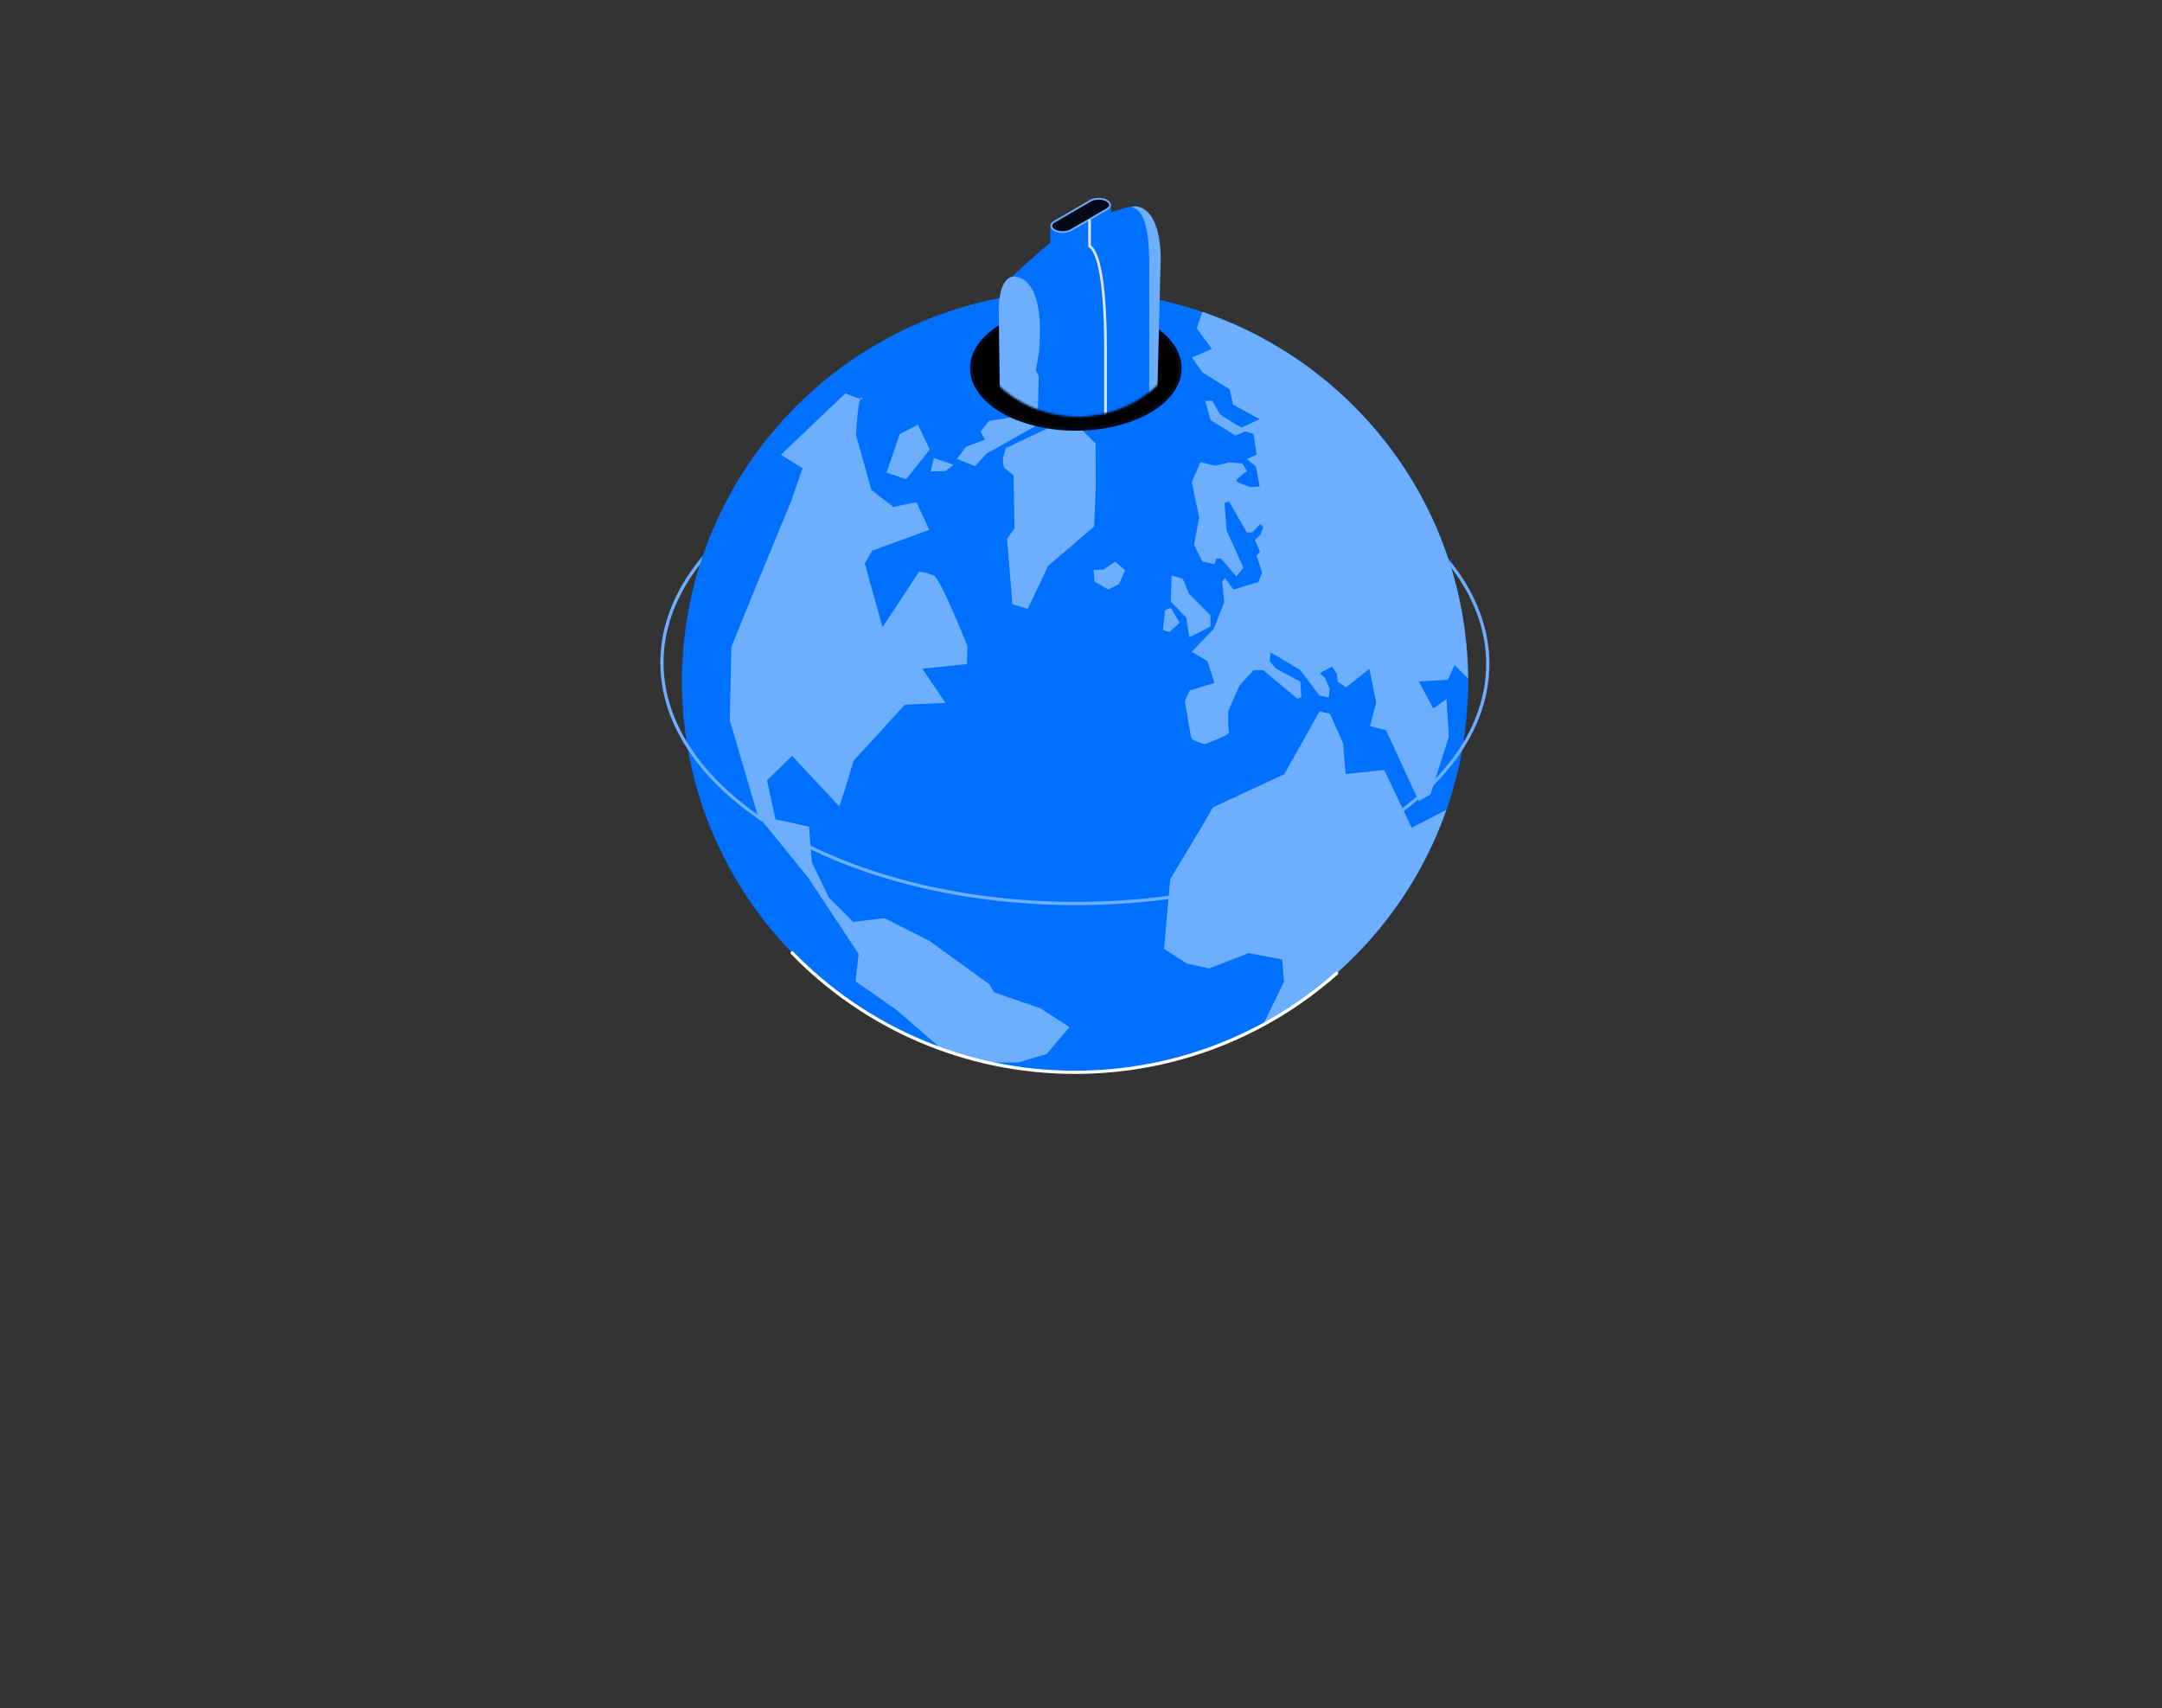 <svg xmlns="http://www.w3.org/2000/svg" width="1048" height="828" viewBox="0 0 1048 828" fill="none"><rect x="0" y="0" width="1048" height="828" fill="#333333" stroke="none"/><path d="M320.865 321.208C320.865 291.515 340.266 261.852 379.084 239.197C418.027 216.479 469.176 205.097 520.42 205.097C571.663 205.097 622.89 216.448 662.113 239.197C701.491 262.024 721.188 291.982 721.188 321.893" stroke="#6EAEFF" stroke-width="1.557" stroke-linecap="round" stroke-linejoin="round"></path><path d="M521.121 519.797C626.361 519.797 711.675 434.999 711.675 330.395C711.675 225.791 626.361 140.993 521.121 140.993C415.881 140.993 330.566 225.791 330.566 330.395C330.566 434.999 415.881 519.797 521.121 519.797Z" fill="#0071FF"></path><path d="M493.419 515.033L507.34 510.922L518.395 497.905L504.475 488.827L481.959 481.042L479.561 477.056L450.32 455.973L428.692 445.058L413.557 446.864L401.77 435.139L393.502 417.902L392.163 400.743L385.95 399.311L375.923 397.178L371.796 378.259L383.942 366.41L406.846 390.887L409.789 381.903L413.744 368.777L438.626 341.59L458.354 340.718L447.05 324.167L468.755 321.862L468.927 313.189C468.927 313.189 455.909 280.304 452.562 278.934C449.23 277.564 445.524 277.096 445.524 277.096L427.773 304.049L419.209 273.126L422.728 266.929L450.46 256.823L444.2 243.433L432.989 245.721L422.417 237.485L414.943 210.968C414.943 210.968 415.955 190.726 417.886 192.828C419.817 194.93 409.789 190.679 409.789 190.679L378.523 220.435L389.049 226.974L383.475 243.043L369.912 275.804L354.529 313.532L353.75 349.095L367.312 395.356L391.587 425.205L416.22 462.419L414.709 475.67L434.655 489.637L456.595 508.664L477.677 515.033H493.388H493.419Z" fill="#6EAEFF"></path><path d="M439.232 232.268L450.708 217.912L444.916 205.875L436.118 210.438L429.719 229.107L439.232 232.268Z" fill="#6EAEFF"></path><path d="M451.176 228.532L452.671 222.007L462.215 225.277L458.276 228.345L451.176 228.532Z" fill="#6EAEFF"></path><path d="M472.602 225.962L463.836 222.428L468.336 216.511L477.507 213.07L475.296 209.177L479.422 204.039L498.901 200.971L503.152 205.86L478.192 219.905L472.602 225.962Z" fill="#6EAEFF"></path><path d="M486.926 226.865C486.085 226.367 486.179 222.069 486.179 222.069L487.518 217.211L509.192 206.95L521.011 204.832L531.069 215.016L531.163 235.709L530.353 255.204L508.071 274.309L498.184 295.143L490.741 292.854L488.156 261.183L491.769 256.138L491.286 230.415L486.911 226.849L486.926 226.865Z" fill="#6EAEFF"></path><path d="M575.009 299.362L567.488 291.483L567.971 278.964L573.39 280.646L576.27 287.731L586.78 298.319V303.722L576.504 308.891L575.009 299.362Z" fill="#6EAEFF"></path><path d="M571.802 301.916L567.489 294.566L564.795 295.765L563.721 305.45L566.85 306.338L571.802 301.916Z" fill="#6EAEFF"></path><path d="M542.42 283.091L537.173 285.77L530.586 281.877L530.119 276.318L535.008 276.054L540.567 272.223L545.363 276.458L542.42 283.091Z" fill="#6EAEFF"></path><path d="M701.117 392.553L684.3 401.211L671.003 373.23L652.256 375.208L651.057 360.322L644.657 345.966L639.643 344.86L622.516 375.301L587.886 391.37L582.919 400.105L567.24 426.202L564.266 459.944L575.352 467.059L586.08 469.442L605.341 461.999L621.55 465.097L622.36 475.966L612.27 496.706C653.501 474.331 685.468 437.226 701.101 392.538L701.117 392.553Z" fill="#6EAEFF"></path><path d="M705.087 322.329L711.643 328.931C711.02 246.422 657.316 176.509 582.795 151.176L580.101 159.179L587.466 169.176L577.734 173.271L582.81 180.449L596.123 188.748L597.649 196.082L610.589 203.198L601.698 207.277C601.698 207.277 592.776 202.03 591.686 200.971C590.596 199.897 587.637 194.198 587.637 194.198L584.243 194.338L586.781 203.602L598.864 211.154L603.597 209.099L607.661 210.329L609.14 220.325L604.469 222.521L608.814 226.164L610.573 235.849L606.244 236.145C606.244 236.145 598.833 233.685 599.238 232.86C599.642 232.035 604.454 228.298 604.454 228.298L602.18 224.654L595.952 224.125L589.023 225.744L581.845 224.031L577.703 233.685L581.3 250.828L578.793 264.079L582.857 272.191L588.727 273.468L589.646 270.728H591.826L599.331 279.432L602.71 275.243L594.597 257.072L593.554 243.884L595.687 242.95L604.438 258.162L607.225 257.975L610.9 253.974L612.364 255.593L610.775 259.47L608.284 261.697L610.76 267.427L609.125 269.295L611.788 277.563L609.95 282.126L597.883 285.785L593.772 280.101L592.418 282.001L593.445 291.888L588.276 304.921L577.703 315.898L585.239 320.429L588.696 331.033L576.707 334.739L574.371 339.706C574.371 339.706 576.94 356.242 577.532 357.706C578.124 359.169 583.994 360.695 583.994 360.695C583.994 360.695 596.59 356.118 595.843 354.887C595.08 353.657 595.407 344.626 595.407 344.626C595.407 344.626 600.421 332.933 601.028 332.123C601.635 331.313 607.599 324.914 607.599 324.914H612.441L628.822 338.632L630.799 337.993L630.363 330.426L618.452 324.042L615.478 320.57L615.914 316.272L630.161 324.665L639.597 337.215L644.128 338.04L644.517 333.711L642.322 328.651L639.753 326.331L645.669 323.092L648.021 326.627L648.425 330.426L652.474 333.182L663.763 324.229L667.11 340.5L664.074 352.007L671.859 353.953L687.695 388.302L693.394 385.095L702.3 357.13L701.163 338.85L694.764 343.427L687.741 330.301L701.88 329.538L705.025 322.376L705.087 322.329Z" fill="#6EAEFF"></path><path d="M721.173 321.893C721.173 351.571 701.787 381.202 663.016 403.826C624.946 426.046 575.244 437.428 525.2 437.942C472.804 438.487 420.051 427.136 379.925 403.873C340.562 381.046 320.865 351.104 320.865 321.193" stroke="#6EAEFF" stroke-width="1.557" stroke-linecap="round" stroke-linejoin="round"></path><path d="M647.927 471.761C614.248 501.626 569.809 519.781 521.119 519.781C467.26 519.781 418.617 497.562 383.957 461.858" stroke="white" stroke-width="1.557" stroke-linecap="round" stroke-linejoin="round"></path><path d="M521.5 208C549.39 208 572 194.792 572 178.5C572 162.208 549.39 149 521.5 149C493.61 149 471 162.208 471 178.5C471 194.792 493.61 208 521.5 208Z" fill="black" stroke="#040919" stroke-width="1.557" stroke-linecap="round" stroke-linejoin="round"></path><mask id="mask0_2_6876" style="mask-type:alpha" maskUnits="userSpaceOnUse" x="466" y="89" width="113" height="113"><circle cx="522.5" cy="145.5" r="56.5" fill="#D9D9D9"></circle></mask><g mask="url(#mask0_2_6876)"><g clip-path="url(#clip0_2_6876)"><path d="M552.603 100.47C542.667 96.992 542.648 115.067 542.648 115.067L543.695 199.259C543.769 202.275 560.61 210.859 560.61 206.345L562.594 126.611C562.594 126.611 563.659 104.318 552.603 100.452V100.47Z" fill="#6EAEFF"></path><path d="M557.064 127.628C557.064 107.833 553.317 98.38 545.163 100.748L524.611 107.704C524.611 107.704 511.443 113.864 512.398 115.178C505.915 119.581 490.01 134.64 490.01 134.64L496.309 169.475L496.383 227.065H496.401C496.254 229.118 497.54 231.209 500.24 232.781C505.382 235.778 513.72 235.778 518.863 232.781L553.207 212.783C555.815 211.266 557.101 209.249 557.064 207.27C557.064 204.569 557.064 153.694 557.064 127.665V127.628Z" fill="#0071FF"></path><path d="M509.186 109.517V121.93C509.186 122.818 509.773 123.706 510.93 124.372C513.244 125.723 517.009 125.723 519.342 124.372L536.808 114.216C537.965 113.55 538.534 112.68 538.553 111.792V99.361L509.204 109.517H509.186Z" fill="#0071FF"></path><path d="M528.377 96.918L510.911 107.075C508.597 108.425 508.597 110.608 510.911 111.959C513.225 113.309 516.991 113.309 519.323 111.959L536.789 101.802C539.103 100.452 539.103 98.269 536.789 96.918C534.475 95.568 530.71 95.568 528.377 96.918Z" fill="#6EAEFF"></path><path d="M532.584 96.77C531.17 96.77 529.792 97.103 528.819 97.658L511.353 107.815C510.526 108.296 510.049 108.906 510.049 109.498C510.049 110.09 510.526 110.701 511.353 111.182C512.326 111.755 513.704 112.07 515.118 112.07C516.532 112.07 517.909 111.737 518.883 111.182L536.349 101.025C537.175 100.544 537.653 99.934 537.653 99.342C537.653 98.75 537.175 98.139 536.349 97.658C535.376 97.085 533.998 96.77 532.584 96.77Z" fill="#040919"></path><path d="M535.87 223.568C535.503 223.568 535.227 223.272 535.227 222.921V217.315C535.227 208.084 535.227 189.159 535.227 169.475C535.227 130.551 530.581 121.653 527.808 119.821L527.514 119.636V106.982C527.514 106.612 527.808 106.335 528.156 106.335C528.505 106.335 528.799 106.631 528.799 106.982V118.952C533.85 122.874 536.531 140.319 536.531 169.493C536.531 189.177 536.531 208.103 536.531 217.334V222.939C536.531 223.291 536.238 223.587 535.889 223.587L535.87 223.568Z" fill="#DAE5F8"></path><path d="M494.07 134.492C484.134 131.014 484.115 149.106 484.115 149.106L485.162 233.299C485.236 236.315 502.077 244.898 502.077 240.403L503.528 182.388L502.096 179.557C503.675 171.547 503.877 168.476 503.877 168.476L504.079 160.669C504.079 160.669 505.144 138.395 494.088 134.51L494.07 134.492Z" fill="#6EAEFF"></path></g></g><defs><clipPath id="clip0_2_6876"><rect width="78.496" height="145.779" fill="white" transform="translate(484.115 95.901)"></rect></clipPath></defs></svg>